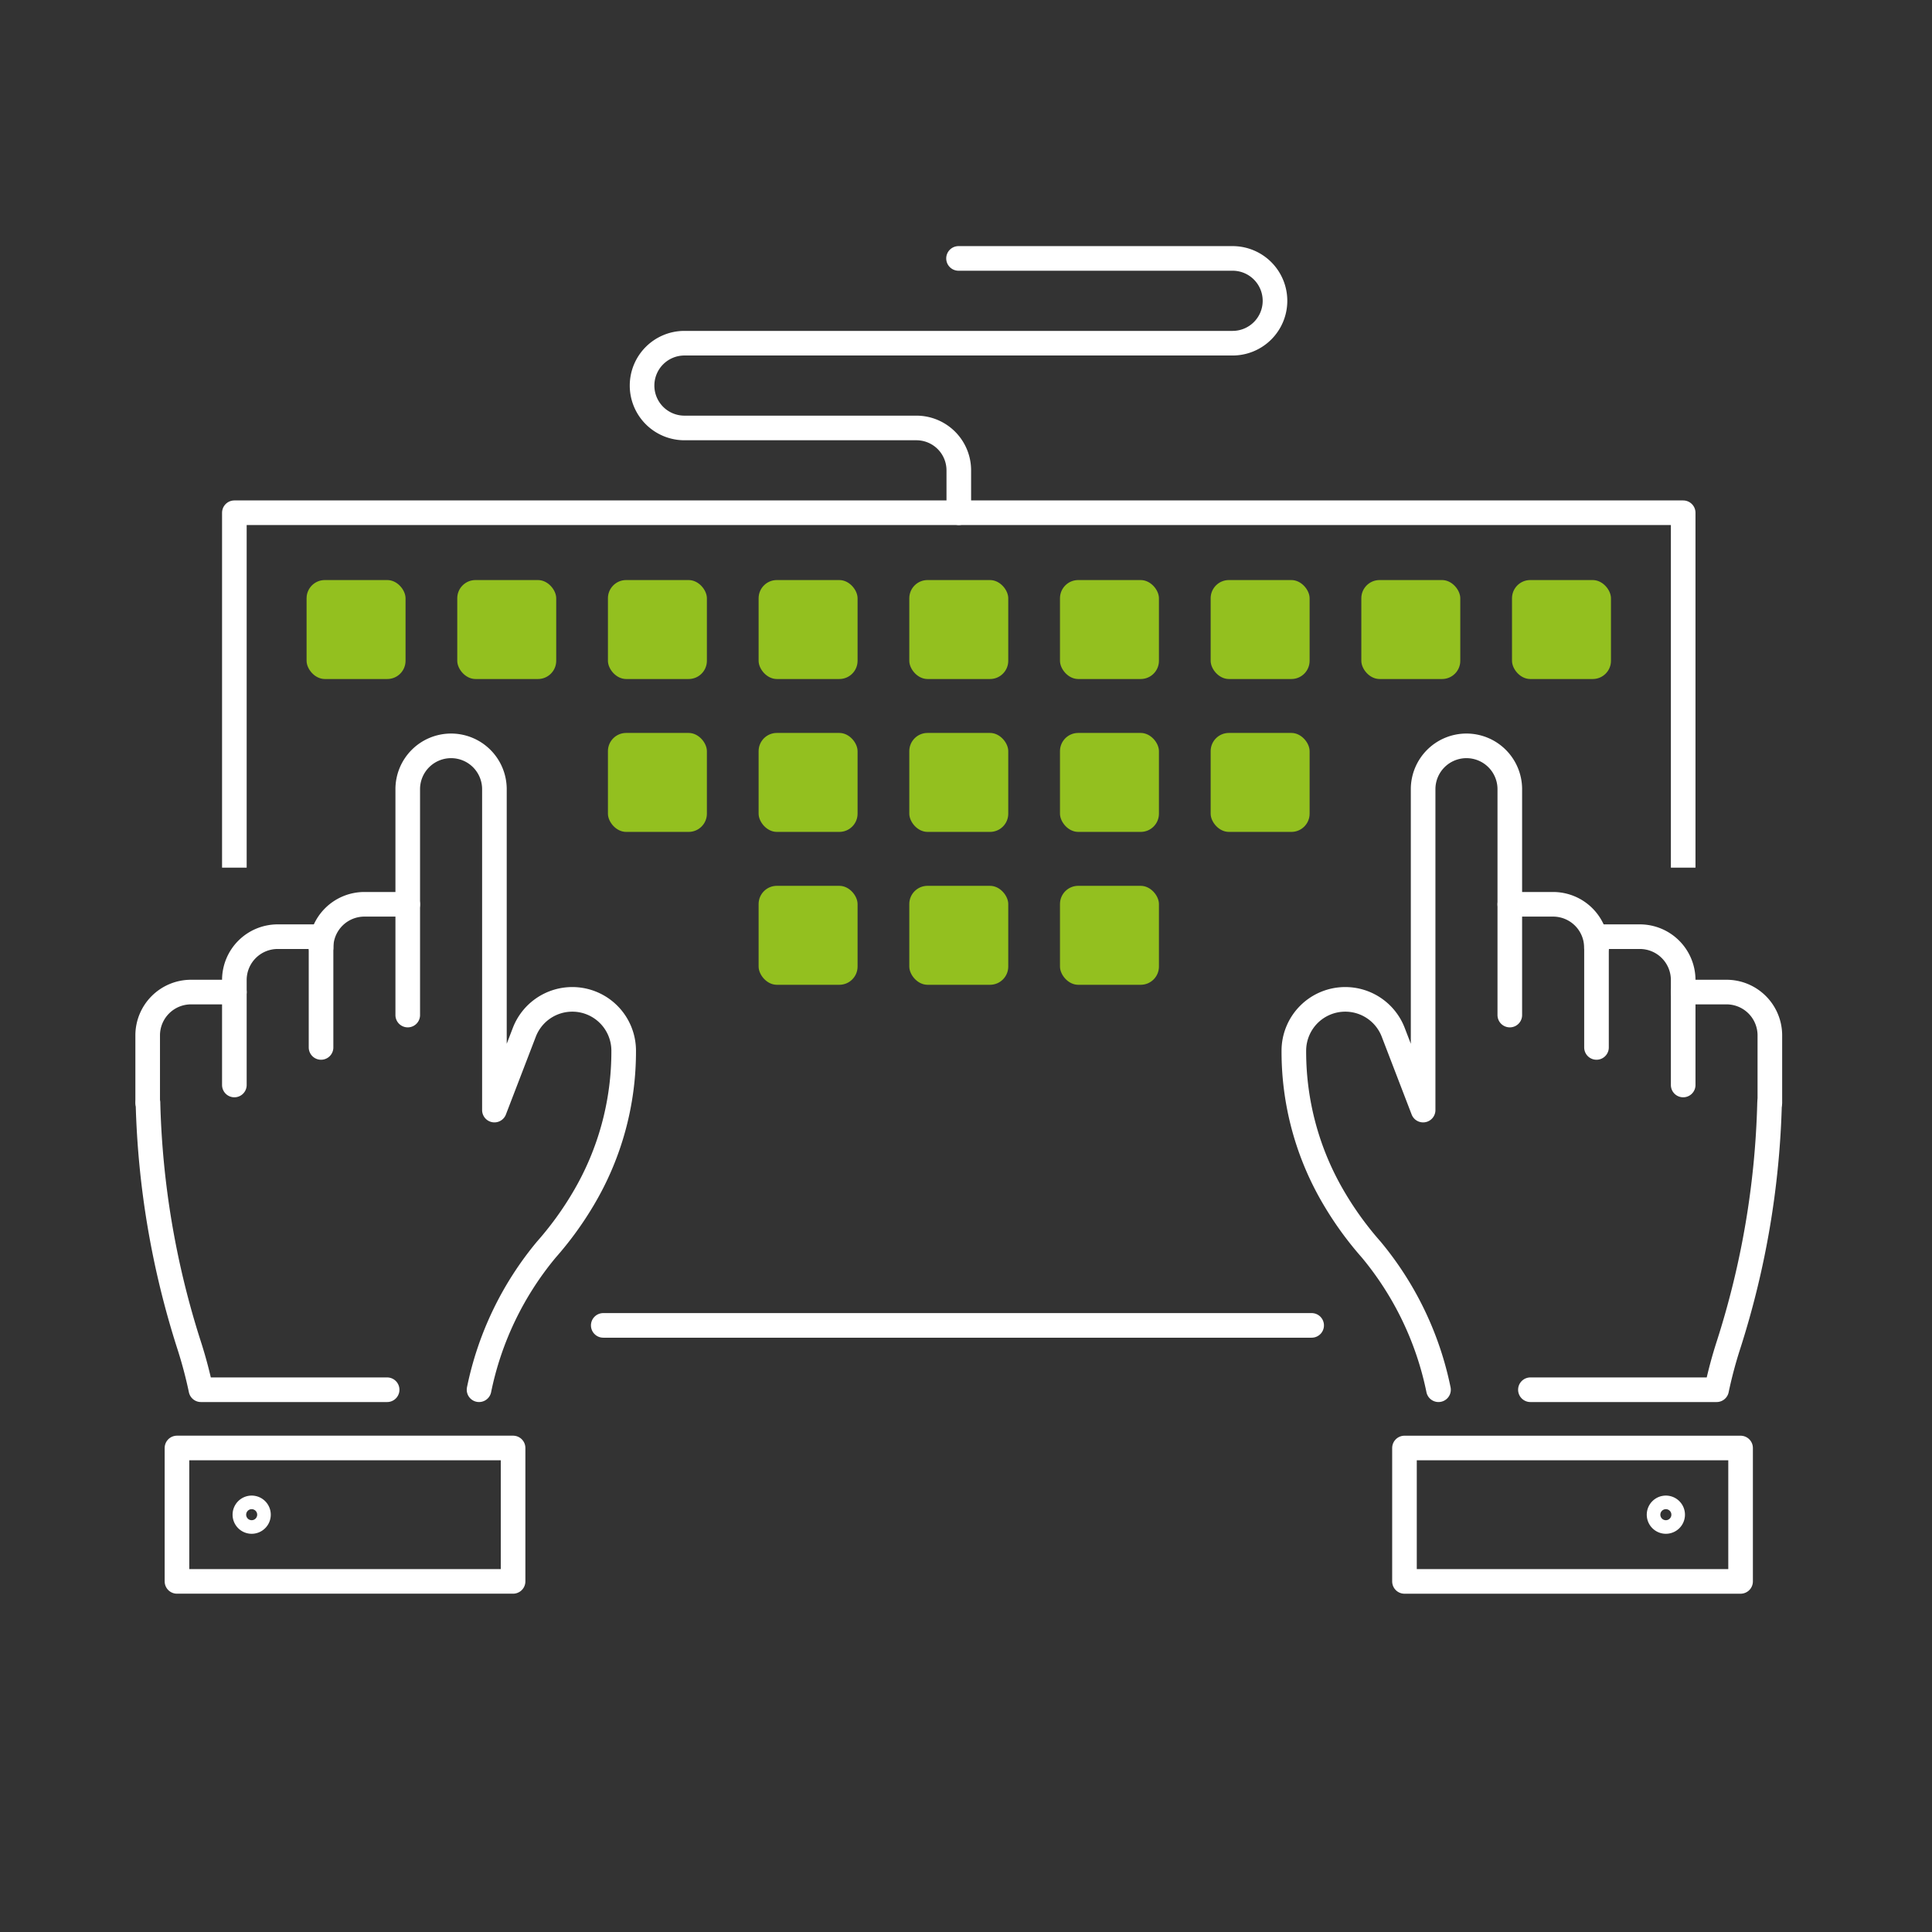 <?xml version="1.0" encoding="UTF-8"?>
<svg xmlns="http://www.w3.org/2000/svg" width="157" height="157" viewBox="0 0 157 157">
  <rect x="0" y="0" width="157" height="157" fill="#333333" stroke="none"/>
  <g id="Raggruppa_30732" data-name="Raggruppa 30732" transform="translate(516 -2464)">
    <g id="Raggruppa_30717" data-name="Raggruppa 30717">
      <rect id="Rettangolo_3940" data-name="Rettangolo 3940" width="157" height="157" transform="translate(-516 2464)" fill="none"></rect>
      <g id="Raggruppa_30712" data-name="Raggruppa 30712" transform="translate(-504 2485)">
        <g id="Raggruppa_30709" data-name="Raggruppa 30709">
          <g id="Raggruppa_12847" data-name="Raggruppa 12847">
            <rect id="Rettangolo_499" data-name="Rettangolo 499" width="8.042" height="8.042" rx="1.481" transform="translate(12.914 26.137)" fill="#93c01f"></rect>
            <rect id="Rettangolo_500" data-name="Rettangolo 500" width="8.042" height="8.042" rx="1.481" transform="translate(25.158 26.137)" fill="#93c01f"></rect>
            <rect id="Rettangolo_501" data-name="Rettangolo 501" width="8.042" height="8.042" rx="1.481" transform="translate(37.402 26.137)" fill="#93c01f"></rect>
            <rect id="Rettangolo_502" data-name="Rettangolo 502" width="8.042" height="8.042" rx="1.481" transform="translate(49.647 26.137)" fill="#93c01f"></rect>
            <rect id="Rettangolo_503" data-name="Rettangolo 503" width="8.042" height="8.042" rx="1.481" transform="translate(61.892 26.137)" fill="#93c01f"></rect>
            <rect id="Rettangolo_504" data-name="Rettangolo 504" width="8.042" height="8.042" rx="1.481" transform="translate(74.137 26.137)" fill="#93c01f"></rect>
            <rect id="Rettangolo_505" data-name="Rettangolo 505" width="8.042" height="8.042" rx="1.481" transform="translate(86.381 26.137)" fill="#93c01f"></rect>
            <rect id="Rettangolo_506" data-name="Rettangolo 506" width="8.042" height="8.042" rx="1.481" transform="translate(98.625 26.137)" fill="#93c01f"></rect>
            <rect id="Rettangolo_507" data-name="Rettangolo 507" width="8.042" height="8.042" rx="1.481" transform="translate(110.87 26.137)" fill="#93c01f"></rect>
            <rect id="Rettangolo_508" data-name="Rettangolo 508" width="8.042" height="8.042" rx="1.481" transform="translate(37.402 38.561)" fill="#93c01f"></rect>
            <rect id="Rettangolo_509" data-name="Rettangolo 509" width="8.042" height="8.042" rx="1.481" transform="translate(49.647 38.561)" fill="#93c01f"></rect>
            <rect id="Rettangolo_510" data-name="Rettangolo 510" width="8.042" height="8.042" rx="1.481" transform="translate(61.892 38.561)" fill="#93c01f"></rect>
            <rect id="Rettangolo_511" data-name="Rettangolo 511" width="8.042" height="8.042" rx="1.481" transform="translate(74.137 38.561)" fill="#93c01f"></rect>
            <rect id="Rettangolo_512" data-name="Rettangolo 512" width="8.042" height="8.042" rx="1.481" transform="translate(86.381 38.561)" fill="#93c01f"></rect>
            <rect id="Rettangolo_513" data-name="Rettangolo 513" width="8.042" height="8.042" rx="1.481" transform="translate(49.647 50.985)" fill="#93c01f"></rect>
            <rect id="Rettangolo_514" data-name="Rettangolo 514" width="8.042" height="8.042" rx="1.481" transform="translate(61.892 50.985)" fill="#93c01f"></rect>
            <rect id="Rettangolo_515" data-name="Rettangolo 515" width="8.042" height="8.042" rx="1.481" transform="translate(74.137 50.985)" fill="#93c01f"></rect>
            <path id="Tracciato_3418" data-name="Tracciato 3418" d="M919.882,384.508v-9H923.4a3.522,3.522,0,0,1,3.522,3.522" transform="translate(-809.191 -323.022)" fill="none" stroke="#fff" stroke-linecap="round" stroke-linejoin="round" stroke-width="2"></path>
            <path id="Tracciato_3419" data-name="Tracciato 3419" d="M941.145,393.114a70.081,70.081,0,0,1-3.326,19.648,35.846,35.846,0,0,0-.979,3.672H921.71" transform="translate(-809.344 -324.5)" fill="none" stroke="#fff" stroke-linecap="round" stroke-linejoin="round" stroke-width="2"></path>
            <path id="Tracciato_3420" data-name="Tracciato 3420" d="M918.274,374.331v-9.357a3.522,3.522,0,0,0-3.522-3.522h0a3.522,3.522,0,0,0-3.522,3.522V391.05l-2.429-6.319a4.176,4.176,0,0,0-3.9-2.678h0a4.176,4.176,0,0,0-4.176,4.176h0a23.4,23.4,0,0,0,3.281,12.021,26.929,26.929,0,0,0,3,4.13,25.9,25.9,0,0,1,5.474,11.395" transform="translate(-807.583 -321.842)" fill="none" stroke="#fff" stroke-linecap="round" stroke-linejoin="round" stroke-width="2"></path>
            <path id="Tracciato_3421" data-name="Tracciato 3421" d="M927.572,387.38v-9h3.522a3.522,3.522,0,0,1,3.522,3.522v8.53" transform="translate(-809.836 -323.263)" fill="none" stroke="#fff" stroke-linecap="round" stroke-linejoin="round" stroke-width="2"></path>
            <path id="Tracciato_3422" data-name="Tracciato 3422" d="M935.262,383.294h3.522a3.522,3.522,0,0,1,3.522,3.522v5.474" transform="translate(-810.482 -323.676)" fill="none" stroke="#fff" stroke-linecap="round" stroke-linejoin="round" stroke-width="2"></path>
            <rect id="Rettangolo_516" data-name="Rettangolo 516" width="27.313" height="10.841" transform="translate(102.132 96.669)" fill="none" stroke="#fff" stroke-linecap="round" stroke-linejoin="round" stroke-width="2"></rect>
            <path id="Tracciato_3423" data-name="Tracciato 3423" d="M934.228,429.605a.552.552,0,1,0-.552.552A.552.552,0,0,0,934.228,429.605Z" transform="translate(-810.303 -327.517)" fill="none" stroke="#fff" stroke-linecap="round" stroke-linejoin="round" stroke-width="2"></path>
            <path id="Tracciato_3424" data-name="Tracciato 3424" d="M924.473,369.613v-28.84H806.738v28.84" transform="translate(-799.693 -320.106)" fill="none" stroke="#fff" stroke-linejoin="round" stroke-width="2"></path>
            <line id="Linea_69" data-name="Linea 69" x2="57.567" transform="translate(37.022 86.705)" fill="none" stroke="#fff" stroke-linecap="round" stroke-linejoin="round" stroke-width="2"></line>
            <path id="Tracciato_3425" data-name="Tracciato 3425" d="M821.472,384.508v-9H817.95a3.522,3.522,0,0,0-3.522,3.522" transform="translate(-800.338 -323.022)" fill="none" stroke="#fff" stroke-linecap="round" stroke-linejoin="round" stroke-width="2"></path>
            <path id="Tracciato_3426" data-name="Tracciato 3426" d="M799.074,393.114a70.073,70.073,0,0,0,3.326,19.648,35.84,35.84,0,0,1,.978,3.672h15.13" transform="translate(-799.049 -324.5)" fill="none" stroke="#fff" stroke-linecap="round" stroke-linejoin="round" stroke-width="2"></path>
            <path id="Tracciato_3427" data-name="Tracciato 3427" d="M822.118,374.331v-9.357a3.522,3.522,0,0,1,3.522-3.522h0a3.522,3.522,0,0,1,3.522,3.522V391.05l2.429-6.319a4.176,4.176,0,0,1,3.9-2.678h0a4.175,4.175,0,0,1,4.175,4.176h0a23.4,23.4,0,0,1-3.279,12.021,26.948,26.948,0,0,1-3,4.13,25.9,25.9,0,0,0-5.474,11.395" transform="translate(-800.984 -321.842)" fill="none" stroke="#fff" stroke-linecap="round" stroke-linejoin="round" stroke-width="2"></path>
            <path id="Tracciato_3428" data-name="Tracciato 3428" d="M813.782,387.38v-9H810.26a3.522,3.522,0,0,0-3.522,3.522v8.53" transform="translate(-799.693 -323.263)" fill="none" stroke="#fff" stroke-linecap="round" stroke-linejoin="round" stroke-width="2"></path>
            <path id="Tracciato_3429" data-name="Tracciato 3429" d="M806.093,383.294h-3.523a3.522,3.522,0,0,0-3.522,3.522v5.474" transform="translate(-799.047 -323.676)" fill="none" stroke="#fff" stroke-linecap="round" stroke-linejoin="round" stroke-width="2"></path>
            <rect id="Rettangolo_517" data-name="Rettangolo 517" width="27.313" height="10.841" transform="translate(29.694 107.508) rotate(180)" fill="none" stroke="#fff" stroke-linecap="round" stroke-linejoin="round" stroke-width="2"></rect>
            <path id="Tracciato_3430" data-name="Tracciato 3430" d="M807.671,429.605a.552.552,0,1,1,.552.552A.553.553,0,0,1,807.671,429.605Z" transform="translate(-799.771 -327.517)" fill="none" stroke="#fff" stroke-linecap="round" stroke-linejoin="round" stroke-width="2"></path>
            <path id="Tracciato_3431" data-name="Tracciato 3431" d="M868.622,318.212h22.272a3.445,3.445,0,0,1,3.445,3.444h0a3.445,3.445,0,0,1-3.445,3.445H846.349a3.444,3.444,0,0,0-3.444,3.444h0a3.444,3.444,0,0,0,3.444,3.444H865.2a3.445,3.445,0,0,1,3.444,3.444v3.445" transform="translate(-802.729 -318.212)" fill="none" stroke="#fff" stroke-linecap="round" stroke-linejoin="round" stroke-width="2"></path>
          </g>
        </g>
      </g>
    </g>
  </g>
</svg>
